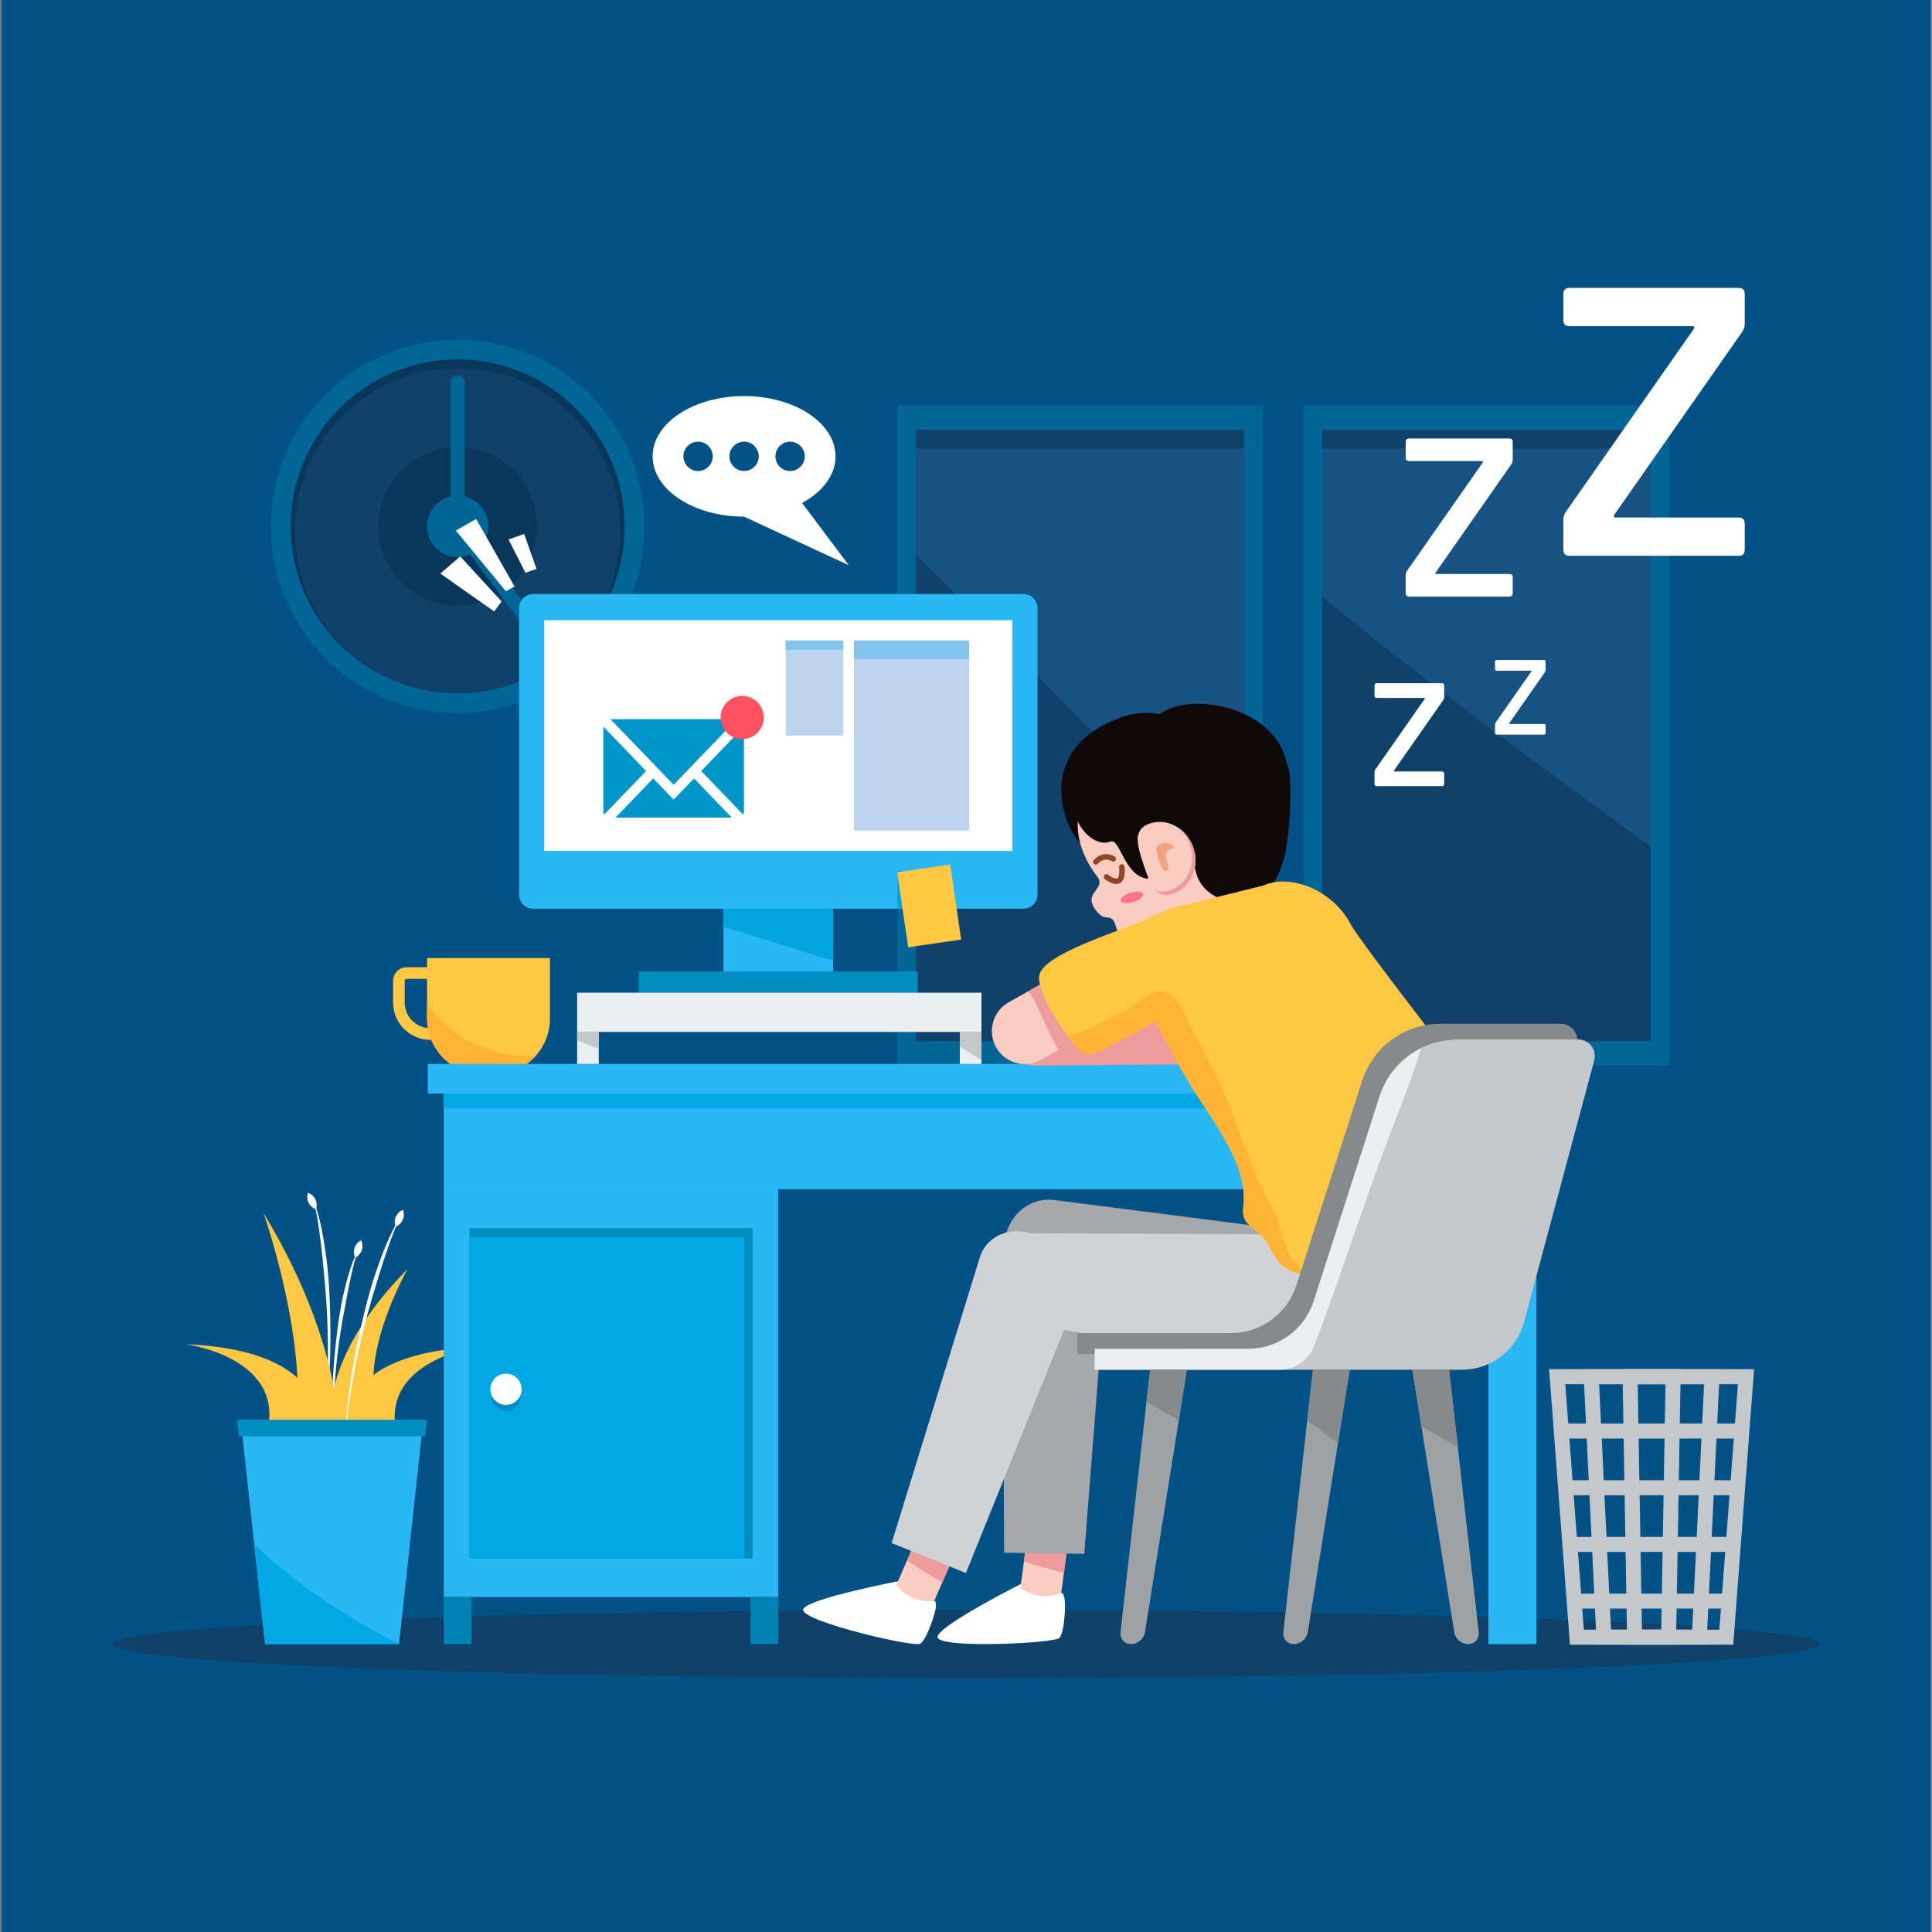 <?xml version="1.0" encoding="utf-8"?>
<!-- Generator: Adobe Illustrator 27.5.0, SVG Export Plug-In . SVG Version: 6.00 Build 0)  -->
<svg version="1.1" xmlns="http://www.w3.org/2000/svg" xmlns:xlink="http://www.w3.org/1999/xlink" x="0px" y="0px"
	 viewBox="0 0 500 500" style="enable-background:new 0 0 500 500;" xml:space="preserve">
<rect x="0" y="0" width="500" height="500" fill="#808080" stroke="none"/>
<g id="Background">
	<rect x="0.363" y="0" style="fill:#025187;" width="499.274" height="500"/>
</g>
<g id="Objects">
	<g>
		<ellipse style="fill:#10416B;" cx="250" cy="425.493" rx="220.99" ry="8.861"/>
		<g>
			<g>
				<g>
					<g>
						<circle style="fill:#10416B;" cx="118.443" cy="136.235" r="43.472"/>
						<circle style="fill:#09365B;" cx="118.443" cy="136.235" r="20.521"/>
						<path style="fill:#09365B;" d="M118.443,90.284c-26.031,0-47.133,21.102-47.133,47.133c0,26.031,21.102,47.133,47.133,47.133
							s47.133-21.102,47.133-47.133C165.576,111.386,144.474,90.284,118.443,90.284z M118.443,179.573
							c-23.282,0-42.156-18.874-42.156-42.156c0-23.282,18.874-42.156,42.156-42.156s42.156,18.874,42.156,42.156
							C160.6,160.699,141.726,179.573,118.443,179.573z"/>
						<path style="fill:#006597;" d="M118.443,87.92c-26.684,0-48.315,21.631-48.315,48.315c0,26.684,21.631,48.315,48.315,48.315
							s48.315-21.631,48.315-48.315C166.758,109.552,145.127,87.92,118.443,87.92z M118.443,179.449
							c-23.866,0-43.213-19.347-43.213-43.213c0-23.866,19.347-43.213,43.213-43.213s43.213,19.347,43.213,43.213
							C161.657,160.101,142.31,179.449,118.443,179.449z"/>
						<g>
							<circle style="fill:#006597;" cx="118.443" cy="136.235" r="7.95"/>
						</g>
						<g>
							<path style="fill:#006597;" d="M118.444,138.046c-1,0-1.811-0.811-1.811-1.811V99.002c0-1,0.811-1.811,1.811-1.811
								c1,0,1.811,0.811,1.811,1.811v37.233C120.255,137.235,119.444,138.046,118.444,138.046z"/>
						</g>
						<g>
							<path style="fill:#006597;" d="M136.433,163.246l-19.439-25.924c-0.6-0.8-0.438-1.936,0.363-2.536
								c0.8-0.6,1.936-0.438,2.536,0.363l19.439,25.924c0.6,0.8,0.438,1.936-0.363,2.536
								C138.169,164.209,137.033,164.046,136.433,163.246z"/>
						</g>
					</g>
				</g>
				<g>
					<rect x="232.245" y="105.007" style="fill:#006597;" width="94.548" height="170.699"/>
					<rect x="237.027" y="111.228" style="fill:#10416B;" width="84.985" height="158.256"/>
					<path style="fill:#175283;" d="M237.027,116.048v27.532c4.038,4.006,8.082,8.009,12.118,12.026
						c24.53,24.42,48.717,49.18,72.867,73.974V116.048H237.027z"/>
				</g>
				<g>
					<rect x="337.423" y="105.007" style="fill:#006597;" width="94.548" height="170.699"/>
					<rect x="342.204" y="111.228" style="fill:#10416B;" width="84.985" height="158.256"/>
					<path style="fill:#175283;" d="M342.204,116.048v38.417c27.172,22.339,55.541,43.193,83.97,63.896
						c0.338,0.246,0.678,0.489,1.015,0.735V116.048H342.204z"/>
				</g>
				<g>
					<g>
						<g>
							
								<rect x="319.865" y="228.127" transform="matrix(-0.888 0.46 -0.46 -0.888 724.312 301.856)" style="fill:#FBCCC0;" width="11.074" height="21.986"/>
						</g>
						<path style="fill:#ED9B9B;" d="M315.431,231.904l5.122,9.892c2.469-0.763,6.081-1.234,8.257,0.268
							c1.81,1.249,3.564,3.752,3.138,6.045l3.426-1.773l-10.108-19.524L315.431,231.904z"/>
					</g>
					<g>
						<path style="fill:#0F090A;" d="M333.398,201.795c-0.391,20.672-5.987,23.727-16.004,26.521s-20.043-0.202-24.032-14.504
							c-3.989-14.303,0.898-28.162,10.916-30.955S333.709,185.339,333.398,201.795z"/>
						<path style="fill:#0F090A;" d="M314.629,196.641c3.473,9.74-4.875,23.469-14.615,26.942
							c-9.74,3.473-20.451-1.608-23.924-11.348c-3.473-9.74-1.236-21.083,14.059-26.598
							C299.876,182.13,311.156,186.901,314.629,196.641z"/>
						<path style="fill:#FBCCC0;" d="M288.352,200.245c-11.012,3.922-12.265,16.435-4.404,26.591
							c1.365,1.764,0.102,2.861-0.872,4.298c-0.507,0.749-0.715,1.51-0.513,2.409c0.289,1.29,1.51,2.824,2.593,3.54
							c0.737,0.487,1.724,0.19,2.459,0.643c0.709,0.437,0.999,1.441,1.23,2.185c0.625,2.012,1.253,4.061,2.422,5.814
							c1.35,2.026,3.2,3.122,5.566,3.499c0.431,0.069,0.871,0.025,1.306-0.019c3.954-0.403,6.714-0.859,10.123-2.793
							c3.029-1.719,6.747-3.138,8.927-5.905c4.385-5.567,5.822-13.323,5.95-20.408c0.048-2.649-0.27-5.344-1.212-7.833
							C317.723,201.151,299.548,196.257,288.352,200.245z"/>
						<path style="fill:#ED9B9B;" d="M308.447,246.312c2.994-1.674,6.605-3.092,8.742-5.804c4.385-5.567,5.822-13.323,5.95-20.408
							c0.048-2.649-0.27-5.344-1.212-7.833c-1.149-3.039-3.348-5.61-6.158-7.665C320.186,218.269,317.301,234.828,308.447,246.312z"
							/>
						<path style="fill:#0F090A;" d="M277.446,208.4c1.964,8.48,7.398,10.547,9.9,9.411c2.502-1.136,3.559,8.891,9.58,9.572
							c0.887,0.1-0.776-4.96-0.905-5.364c-0.422-1.328-0.869-2.652-1.231-3.998c-0.112-0.417-0.432-1.166-0.277-1.589
							c0.258-0.701,1.546-1.292,2.174-1.557c0.869-0.367,1.804-0.569,2.734-0.708c1.235-0.185,2.503-0.277,3.726-0.025
							c1.863,0.384,3.199,1.538,3.89,3.258c0.854,2.127,1.542,4.32,2.056,6.553c0.21,0.915,0.393,1.84,0.71,2.724
							c0.533,1.483,1.449,2.826,2.635,3.864c0.583,0.51,1.228,0.946,1.896,1.337c1.787,1.044,3.779,1.778,5.843,1.937
							s4.2-0.283,5.929-1.421c0.545-0.358,1.045-0.782,1.503-1.246c1.558-1.579,2.774-3.872,3.658-5.893
							c0.999-2.283,1.49-4.763,1.83-7.221c0.734-5.304,0.989-10.675,0.76-16.025c-0.069-1.613-0.196-3.277-0.936-4.712
							c-0.991-1.921-2.924-3.147-4.812-4.2c-1.434-0.799-2.894-1.552-4.376-2.257c-0.936-0.445-1.885-0.873-2.878-1.173
							c-2.18-0.658-4.495-0.679-6.772-0.668c-3.885,0.019-7.771,0.114-11.652,0.286c-1.947,0.086-3.492,0.918-5.371,1.293
							C281.647,193.653,277.446,208.4,277.446,208.4z"/>
						<g>
							<path style="fill:#FBCCC0;" d="M308.863,219.457c1.657,5.012-0.696,10.298-5.257,11.806
								c-4.561,1.508-6.004-2.522-7.661-7.535s-2.901-9.109,1.66-10.617C302.165,211.604,307.206,214.445,308.863,219.457z"/>
							<path style="fill:#ED9B9B;" d="M303.602,231.268c-2.19,0.717-3.653,0.172-4.772-1.157c0.985,0.689,2.228,0.87,3.883,0.325
								c4.562-1.511,6.924-6.79,5.26-11.811c-0.488-1.482-1.272-2.773-2.267-3.816c1.406,1.148,2.525,2.735,3.156,4.648
								C310.516,224.468,308.164,229.757,303.602,231.268z"/>
							<path style="fill:#EFA381;" d="M301.559,225.387c1.015,0.22,0.842-1.357,0.625-2.019c-0.205-0.626-0.495-1.25-0.463-1.908
								c0.035-0.716,0.565-1.533,1.286-1.712c0.292-0.073,0.812-0.013,0.86-0.407c0.048-0.393-0.477-0.655-0.759-0.788
								c-0.841-0.398-1.668-0.593-2.588-0.289c-1.79,0.592-1.302,2.199-0.651,4.166c0.239,0.723,0.66,2.581,1.5,2.899
								C301.437,225.356,301.5,225.375,301.559,225.387z"/>
						</g>
						<g>
							
								<path style="fill:none;stroke:#8F4528;stroke-width:1.417;stroke-linecap:round;stroke-linejoin:round;stroke-miterlimit:10;" d="
								M288.116,222.275c0,0-2.342-1.575-4.522,0.785"/>
							
								<path style="fill:none;stroke:#8F4528;stroke-width:1.417;stroke-linecap:round;stroke-linejoin:round;stroke-miterlimit:10;" d="
								M286.378,226.947c0,0,4.56,3.809,3.951-2.585"/>
							<path style="fill:#FF738F;" d="M295.798,231.39c0.197,0.67-0.931,1.59-2.519,2.056c-1.588,0.466-3.034,0.301-3.231-0.369
								s0.931-1.59,2.519-2.056C294.155,230.555,295.602,230.72,295.798,231.39z"/>
						</g>
					</g>
				</g>
				<g>
					<path style="fill:#FFC742;" d="M105.237,250.322c-1.937,0-3.507,1.57-3.507,3.507v5.636c0,5.326,4.317,9.643,9.643,9.643h6.763
						v-18.785H105.237L105.237,250.322z M105.237,253.328h9.894v12.774h-3.757c-3.66,0-6.637-2.978-6.637-6.637v-5.636
						C104.736,253.553,104.961,253.328,105.237,253.328"/>
					<path style="fill:#FFC742;" d="M110.518,247.947v15.654c0,5.273,2.819,9.875,7.022,12.421h17.766
						c4.203-2.546,7.022-7.148,7.022-12.421v-15.654H110.518z"/>
					<path style="fill:#FEB335;" d="M110.518,259.955v3.646c0,5.273,2.819,9.875,7.022,12.421h17.766
						c1.21-0.733,2.301-1.641,3.247-2.682C127.639,273.857,116.714,268.881,110.518,259.955z"/>
				</g>
				<g>
					<g>
						<path style="fill:#FFC742;" d="M123.725,348.546c0,0-29.009,3.825-19.764,26.459H90.094
							C90.094,375.005,81.133,350.459,123.725,348.546z"/>
						<path style="fill:#FFC742;" d="M105.488,328.415c0,0-15.154,26.445-5.91,40.405H85.711
							C85.711,368.82,82.23,352.01,105.488,328.415z"/>
						<g>
							<path style="fill:#FFFFFF;" d="M92.496,324.071c-0.645,1.861-1.1,3.776-1.53,5.695c-0.436,1.917-0.833,3.843-1.188,5.777
								c-0.728,3.864-1.465,7.73-2.012,11.63c-1.081,7.799-1.625,15.685-1.402,23.575l-0.1,0.005
								c-0.25-3.942-0.297-7.897-0.186-11.85c0.13-3.953,0.456-7.898,0.894-11.83c0.442-3.931,0.963-7.863,1.826-11.732
								c0.46-1.927,0.911-3.857,1.494-5.754c0.575-1.894,1.197-3.792,2.113-5.559L92.496,324.071z"/>
						</g>
						<g>
							<path style="fill:#FFFFFF;" d="M103.271,315.757c-1.077,2.181-1.917,4.464-2.723,6.755c-0.814,2.288-1.572,4.598-2.284,6.92
								c-1.438,4.64-2.847,9.295-4.039,14.011c-1.179,4.718-2.225,9.473-3.033,14.272c-0.822,4.796-1.452,9.628-1.833,14.485
								l-0.1-0.006c0.249-4.87,0.747-9.727,1.439-14.559c0.712-4.829,1.663-9.621,2.749-14.381
								c1.092-4.758,2.294-9.502,3.866-14.132c0.816-2.304,1.627-4.611,2.585-6.863c0.948-2.25,1.951-4.498,3.288-6.556
								L103.271,315.757z"/>
						</g>
						<g>
							<path style="fill:#FFFFFF;" d="M81.425,311.515c0.898,2.283,1.432,4.686,1.91,7.081c0.488,2.398,0.822,4.82,1.16,7.241
								c0.614,4.851,0.844,9.739,0.961,14.62c0.112,4.881,0.085,9.766-0.183,14.641c-0.288,4.872-0.771,9.731-1.501,14.552
								l-0.099-0.014c0.598-4.836,0.946-9.696,1.101-14.56c0.168-4.864,0.094-9.733-0.117-14.591
								c-0.225-4.859-0.675-9.701-1.156-14.535c-0.233-2.418-0.514-4.832-0.854-7.237c-0.332-2.406-0.698-4.812-1.317-7.164
								L81.425,311.515z"/>
						</g>
						<path style="fill:#FFC742;" d="M48.133,347.879c0,0,29.009,3.825,19.764,26.458h13.867
							C81.764,374.337,90.726,349.791,48.133,347.879z"/>
						<path style="fill:#FFC742;" d="M68.192,313.929c0,0,15.154,42.876,5.91,65.509h13.867
							C87.969,379.438,91.45,352.182,68.192,313.929z"/>
						<path style="fill:#FFFFFF;" d="M81.79,312.943L81.79,312.943L81.79,312.943c-1.751-0.593-2.689-2.493-2.096-4.244l0,0h0
							C81.445,309.292,82.383,311.192,81.79,312.943z"/>
						<path style="fill:#FFFFFF;" d="M91.937,325.485L91.937,325.485L91.937,325.485c-0.819-1.657-0.139-3.665,1.519-4.483h0l0,0
							C94.274,322.659,93.594,324.666,91.937,325.485z"/>
						<path style="fill:#FFFFFF;" d="M102.394,317.46L102.394,317.46L102.394,317.46c-0.678-1.72,0.167-3.664,1.886-4.341h0l0,0
							C104.958,314.838,104.114,316.782,102.394,317.46z"/>
					</g>
					<polygon style="fill:#29B8F5;" points="103.263,425.493 109.556,367.464 62.302,367.464 68.595,425.493 					"/>
					<path style="fill:#00A8E5;" d="M103.263,425.493c-15.486-7.886-28.827-17.317-37.485-25.975l2.817,25.975H103.263z"/>
					<polygon style="fill:#008DBF;" points="110.021,371.72 110.501,367.464 61.357,367.464 61.837,371.72 					"/>
				</g>
				<g>
					<g>
						
							<rect x="114.854" y="282.871" transform="matrix(-1 -4.768731e-11 4.768731e-11 -1 517.85 590.624)" style="fill:#29B8F5;" width="288.143" height="24.881"/>
						<rect x="114.857" y="282.869" style="fill:#00A8E5;" width="288.137" height="3.959"/>
						
							<rect x="110.719" y="275.349" transform="matrix(-1 -4.761625e-11 4.761625e-11 -1 518.183 558.353)" style="fill:#29B8F5;" width="296.745" height="7.656"/>
						
							<rect x="114.858" y="307.667" transform="matrix(-1 -4.482116e-11 4.482116e-11 -1 316.28 720.963)" style="fill:#29B8F5;" width="86.564" height="105.63"/>
						
							<rect x="121.501" y="317.832" transform="matrix(-1 -4.490420e-11 4.490420e-11 -1 316.28 721.16)" style="fill:#008DBF;" width="73.279" height="85.496"/>
						
							<rect x="121.501" y="320.223" transform="matrix(-1 -4.484869e-11 4.484869e-11 -1 314.141 723.551)" style="fill:#00A8E5;" width="71.14" height="83.105"/>
						
							<rect x="194.251" y="413.296" transform="matrix(-1 -4.591184e-11 4.591184e-11 -1 395.674 838.789)" style="fill:#0083B2;" width="7.171" height="12.196"/>
						
							<rect x="114.858" y="413.296" transform="matrix(-1 -4.464352e-11 4.464352e-11 -1 236.887 838.789)" style="fill:#0083B2;" width="7.171" height="12.196"/>
						<rect x="385.199" y="307.731" style="fill:#29B8F5;" width="12.432" height="117.762"/>
					</g>
					<path style="fill:#00A8E5;" d="M397.617,316.525v-8.773h-12.426v5.242C389.35,314.121,393.487,315.352,397.617,316.525z"/>
					<g>
						<circle style="fill:#008DBF;" cx="130.956" cy="361.366" r="3.741"/>
						<circle style="fill:#FFFFFF;" cx="130.956" cy="359.547" r="4.042"/>
					</g>
				</g>
				<g>
					<g>
						<g>
							<path style="fill:#FFFFFF;" d="M274.639,412.279c0,0,0.433-0.451,0.829,1.299c0.396,1.75-0.006,8.917-1.27,10.305
								c-1.265,1.388-30.526,2.829-31.536-0.083c-0.912-2.632,23.063-14.651,23.063-14.651L274.639,412.279z"/>
							<path style="fill:#FBCCC0;" d="M265.458,400.61l-1.378,10.312c0,0,4.229,3.72,10.559,1.357l1.378-10.312L265.458,400.61z"/>
							<path style="fill:#ED9B9B;" d="M269.553,405.503c-1.464-0.403-3.004-0.932-4.563-1.393l0.468-3.5l10.559,1.357l-0.685,5.125
								C273.406,406.561,271.48,406.033,269.553,405.503z"/>
						</g>
						<path style="fill:#A6A8AB;" d="M280.604,402.136l6.129-78.15c0.526-5.707-4.323-10.625-10.512-10.663l-6.121-0.038
							c-5.908-0.036-10.696,4.405-10.644,9.872l0.417,78.682L280.604,402.136z"/>
						<path style="fill:#A6A8AB;" d="M260.229,320.264c-0.997,5.863,2.387,11.488,7.85,13.046l62.667,17.875
							c9.046,2.58,19.025,0.477,24.319-3.033c3.579-2.372,4.602-10.511,5.692-16.449l1.975-9.609l-89.976-11.54
							C266.817,309.793,261.28,314.085,260.229,320.264L260.229,320.264z"/>
					</g>
					<g>
						<g>
							<path style="fill:#FFFFFF;" d="M241.766,414.356c0,0,0.54-0.315,0.441,1.477c-0.099,1.792-2.452,8.573-4.049,9.561
								c-1.597,0.988-30.131-5.656-30.302-8.733c-0.155-2.781,26.199-7.76,26.199-7.76L241.766,414.356z"/>
							<path style="fill:#FBCCC0;" d="M236.14,400.615l-4.155,9.538c0,0,3.046,4.738,9.781,4.203l4.155-9.538L236.14,400.615z"/>
							<path style="fill:#ED9B9B;" d="M238.735,406.444c-1.297-0.789-2.633-1.721-4.006-2.592l1.41-3.237l9.781,4.203l-2.065,4.74
								C242.15,408.519,240.442,407.482,238.735,406.444z"/>
						</g>
						<path style="fill:#D0D2D3;" d="M249.984,407.095l28.926-71.681c2.549-5.133-0.199-11.469-5.958-13.737l-5.695-2.243
							c-5.497-2.165-11.565,0.25-13.489,5.368l-23.013,74.539L249.984,407.095z"/>
						<path style="fill:#D0D2D3;" d="M253.774,330.34c-0.268,5.941,3.783,11.106,9.397,11.98l64.391,10.024
							c13.641,2.124,26.285-4.11,27.384-23.028l0.777-9.779l-90.712-0.375C259.023,319.137,254.057,324.077,253.774,330.34
							L253.774,330.34z"/>
					</g>
				</g>
				<g>
					<path style="fill:#ED9B9B;" d="M259.093,266.919c-0.099,4.654,3.707,8.617,8.499,8.851c0,0,64.266-0.465,64.912-0.554
						c0.617-3.222,0.872-6.489,0.997-9.772c-0.581-0.119-65.552-6.528-65.552-6.528
						C263.157,258.682,259.192,262.265,259.093,266.919z"/>
					<path style="fill:#FFC742;" d="M395.092,302.374c-0.256,3.224-1.795,7.298-2.318,10.057c-0.656,3.459-1.354,7.021-3.301,9.955
						c-1.287,1.939-3.065,3.508-4.977,4.833c-6.532,4.526-14.661,6.31-22.607,6.333c-7.947,0.022-15.799-1.607-23.541-3.398
						c-2.233-0.517-4.552-1.09-6.31-2.561c-2.562-2.143-3.432-5.763-5.818-8.1c-1.53-1.498-3.726-2.551-4.341-4.601
						c-0.327-1.089-0.127-2.255-0.028-3.387c0.94-10.83-8.757-22.283-14.002-31.104c-4.096-6.888-9.735-17.77-13.761-24.699
						c-2.993-8.061,0.806-17.058,8.671-20.534l24.14-5.977c7.865-3.476,18.544,2.091,22.49,9.73
						c2.692,5.213,36.443,48.166,39.575,52.337c1.885,2.514,5.578,5.886,6.085,9.112
						C395.142,300.98,395.149,301.656,395.092,302.374z"/>
					<g>
						<path style="fill:#FBCCC0;" d="M257.796,271.04L257.796,271.04c-2.319-4.113-0.864-9.328,3.25-11.647l17.998-10.145
							c4.113-2.319,9.328-0.864,11.647,3.25v0c2.319,4.113,0.864,9.328-3.25,11.647l-17.998,10.145
							C265.329,276.609,260.115,275.154,257.796,271.04z"/>
						<path style="fill:#ED9B9B;" d="M271.653,267.366c0.751,1.466,1.506,2.934,2.269,4.399l13.821-7.791
							c3.947-2.225,5.343-7.228,3.118-11.175l-0.34-0.603c-2.225-3.947-7.228-5.343-11.175-3.118l-13.121,7.396
							C268.393,259.895,269.947,264.037,271.653,267.366z"/>
						<path style="fill:#FFC742;" d="M314.694,245.786c2.53,9.068-18.949,20.598-24.727,23.453c-5.778,2.855-7.622,4.205-9.522,3.39
							c-1.901-0.815-11.518-13.596-11.56-19.649c-0.041-6.053,22.279-12.305,28.613-15.482
							C306.957,232.752,311.571,234.594,314.694,245.786z"/>
						<path style="fill:#FEB335;" d="M334.949,326.613c-2.827-3.496-3.204-8.772-5.136-12.774c-2.443-5.061-5.075-9.914-7.06-15.191
							c-2.104-5.594-3.983-11.265-6.426-16.726c-2.275-5.086-4.945-9.926-7.476-14.88c-1.045-2.046-2.188-4.77-3.725-6.963l0,0l0,0
							c-0.204-0.29-0.415-0.569-0.633-0.837c-0.025-0.031-0.05-0.063-0.075-0.093c-0.223-0.27-0.453-0.529-0.694-0.771
							c-0.013-0.013-0.027-0.024-0.039-0.037c-0.214-0.212-0.436-0.408-0.663-0.594c-0.06-0.049-0.12-0.097-0.181-0.144
							c-0.249-0.19-0.503-0.369-0.769-0.522c-0.153-0.087-0.304-0.16-0.455-0.224c-0.049-0.021-0.098-0.035-0.148-0.053
							c-0.102-0.037-0.203-0.074-0.304-0.101c-0.058-0.016-0.115-0.026-0.173-0.039c-0.092-0.02-0.183-0.039-0.274-0.051
							c-0.061-0.008-0.121-0.013-0.181-0.018c-0.088-0.007-0.176-0.012-0.263-0.013c-0.06,0-0.12,0.001-0.18,0.003
							c-0.087,0.004-0.174,0.011-0.261,0.02c-0.059,0.007-0.117,0.013-0.176,0.023c-0.089,0.014-0.177,0.032-0.264,0.052
							c-0.055,0.012-0.11,0.023-0.164,0.038c-0.095,0.025-0.189,0.055-0.283,0.085c-0.046,0.015-0.093,0.028-0.139,0.045
							c-0.116,0.041-0.23,0.088-0.345,0.137c-0.024,0.01-0.048,0.019-0.072,0.029c-0.14,0.062-0.279,0.129-0.417,0.2
							c-0.028,0.015-0.056,0.031-0.085,0.046c-0.109,0.058-0.218,0.117-0.326,0.18c-0.045,0.026-0.09,0.054-0.136,0.081
							c-0.09,0.054-0.179,0.108-0.268,0.164c-0.051,0.032-0.102,0.066-0.153,0.099c-0.084,0.054-0.167,0.109-0.251,0.164
							c-0.051,0.034-0.101,0.068-0.152,0.103c-0.085,0.058-0.169,0.116-0.253,0.174c-0.047,0.033-0.093,0.065-0.14,0.098
							c-0.102,0.072-0.204,0.144-0.305,0.216c-0.046,0.033-0.091,0.065-0.137,0.098c-0.002,0.001-0.004,0.002-0.005,0.004l0,0
							c-0.224,0.16-0.446,0.318-0.664,0.468c-2.15,1.481-4.48,2.747-6.781,3.978c-3.846,2.057-7.76,3.88-11.9,5.173
							c1.789,2.372,3.37,4.087,4.028,4.369c1.901,0.815,3.744-0.535,9.523-3.39c1.824-0.901,5.212-2.67,8.914-4.95
							c3.068,5.614,6.336,11.685,8.967,16.111c5.245,8.822,14.942,20.274,14.002,31.104c-0.098,1.133-0.299,2.298,0.028,3.387
							c0.616,2.05,2.812,3.104,4.342,4.601c2.387,2.337,3.257,5.956,5.818,8.1c1.758,1.471,4.077,2.045,6.31,2.561
							c0.212,0.049,0.425,0.096,0.636,0.145C337.51,329.227,336.117,328.057,334.949,326.613z"/>
					</g>
				</g>
				<g>
					<rect x="165.352" y="251.428" style="fill:#008DBF;" width="72.141" height="5.481"/>
					<rect x="187.234" y="226.415" style="fill:#29B8F5;" width="28.377" height="25.013"/>
					<path style="fill:#00A4DF;" d="M188.301,240.19c3.22,0.93,6.423,1.912,9.617,2.926c5.881,1.866,11.751,3.794,17.692,5.465
						v-22.166h-28.377v13.46C187.59,239.981,187.946,240.087,188.301,240.19z"/>
					<path style="fill:#29B8F5;" d="M264.868,153.734H137.977c-2.005,0-3.63,1.625-3.63,3.63v74.174c0,2.005,1.625,3.63,3.63,3.63
						h126.892c2.005,0,3.63-1.625,3.63-3.63v-74.174C268.498,155.359,266.873,153.734,264.868,153.734z"/>
					<rect x="140.849" y="160.51" style="fill:#FFFFFF;" width="121.148" height="59.693"/>
					<g>
						<ellipse style="fill:#FFFFFF;" cx="192.568" cy="118.103" rx="23.668" ry="15.605"/>
						<polygon style="fill:#FFFFFF;" points="206.365,128.561 219.662,146.277 192.568,133.708 						"/>
						<g>
							<circle style="fill:#025187;" cx="180.66" cy="118.103" r="3.796"/>
							<circle style="fill:#025187;" cx="192.568" cy="118.103" r="3.796"/>
							<circle style="fill:#025187;" cx="204.475" cy="118.103" r="3.796"/>
						</g>
					</g>
					<g>
						<polygon style="fill:#FFFFFF;" points="119.112,144.003 129.804,155.649 127.891,158.238 113.948,148.434 						"/>
						<polygon style="fill:#FFFFFF;" points="123.228,134.316 133.16,151.771 130.943,153.032 117.964,137.311 						"/>
						<polygon style="fill:#FFFFFF;" points="135.66,138.183 131.6,139.611 135.982,148.226 138.838,147.222 						"/>
					</g>
					<g>
						<g>
							<path style="fill:#0096C8;" d="M192.529,188.039v22.022c0,0.275-0.092,0.519-0.219,0.742l-10.843-11.262L192.529,188.039z"/>
							<path style="fill:#0096C8;" d="M167.213,199.541l-10.853,11.26c-0.126-0.223-0.217-0.466-0.217-0.74v-22.018L167.213,199.541
								z"/>
							<polygon style="fill:#0096C8;" points="177.777,199.541 174.34,203.104 170.903,199.541 169.058,197.611 157.987,186.122 
								190.681,186.122 179.622,197.611 							"/>
							<polygon style="fill:#0096C8;" points="169.058,201.456 174.34,206.935 179.622,201.456 189.379,211.593 159.29,211.593 
															"/>
						</g>
						<circle style="fill:#FF5160;" cx="192.087" cy="185.692" r="5.587"/>
					</g>
					<g>
						<rect x="220.997" y="165.768" style="fill:#BDD4EE;" width="29.814" height="49.177"/>
						<rect x="220.997" y="165.768" style="fill:#84C3EB;" width="29.814" height="4.827"/>
					</g>
					<g>
						<rect x="203.335" y="165.768" style="fill:#BDD4EE;" width="14.907" height="24.589"/>
						<rect x="203.335" y="165.768" style="fill:#84C3EB;" width="14.907" height="2.414"/>
					</g>
					<g>
						<rect x="232.245" y="225.457" style="fill:#00A4DF;" width="13.856" height="9.734"/>
						
							<rect x="233.53" y="224.418" transform="matrix(0.99 -0.144 0.144 0.99 -31.311 37.189)" style="fill:#FFC742;" width="13.856" height="19.616"/>
					</g>
				</g>
				<g>
					<rect x="149.369" y="256.909" style="fill:#ECEFF0;" width="104.63" height="10.152"/>
					<rect x="149.369" y="267.061" style="fill:#ECEFF0;" width="5.594" height="8.288"/>
					<path style="fill:#C4C8CA;" d="M154.963,271.416v-4.355h-5.594v2.14C151.228,269.92,153.009,270.822,154.963,271.416z"/>
					<rect x="248.405" y="267.061" style="fill:#ECEFF0;" width="5.594" height="8.288"/>
					<path style="fill:#C4C8CA;" d="M252.197,273.273c0.588,0.386,1.204,0.737,1.802,1.112v-7.324h-5.594v3.837
						C249.698,271.603,250.931,272.442,252.197,273.273z"/>
				</g>
				<g>
					<g>
						<path style="fill:#C4C8CA;" d="M412.583,274.456l-18.159,67.699c-1.951,7.274-8.544,12.331-16.074,12.331h-95.051v-5.431
							h39.726c7.733,0,14.582-4.992,16.949-12.353l17.033-52.963c2.826-8.786,10.999-14.743,20.228-14.743h31.16
							C411.246,268.995,413.321,271.701,412.583,274.456z"/>
						<path style="fill:#ECEFF0;" d="M350.177,320.222c3.446-9.948,6.88-19.891,10.7-29.703c2.483-6.377,4.963-12.773,6.951-19.317
							c-5.039,2.491-9.02,6.934-10.822,12.537l-17.033,52.963c-2.367,7.362-9.216,12.353-16.949,12.353h-39.726v5.431h47.89
							c3.983,0,7.546-2.471,8.953-6.198C343.649,338.994,346.925,329.608,350.177,320.222z"/>
						<path style="fill:#868A8C;" d="M408.226,268.991h-30.994c-9.233,0-17.404,5.962-20.228,14.749l-17.03,52.96
							c-2.366,7.362-9.221,12.359-16.945,12.359h-39.732v1.388h-4.49v-5.431h39.72c7.737,0,14.58-4.985,16.957-12.347l17.03-52.972
							c2.824-8.786,10.995-14.736,20.228-14.736h31.163C406.247,264.96,408.069,266.807,408.226,268.991z"/>
					</g>
					<path style="fill:#9EA2A4;" d="M334.872,425.493L334.872,425.493c-1.72,0-2.938-1.373-2.744-3.092l7.66-67.915h9.504
						l-10.835,67.915C338.184,424.12,336.592,425.493,334.872,425.493z"/>
					<path style="fill:#9EA2A4;" d="M292.731,425.493L292.731,425.493c-1.72,0-2.938-1.373-2.744-3.092l7.66-67.915h9.505
						l-10.835,67.915C296.043,424.12,294.45,425.493,292.731,425.493z"/>
					<path style="fill:#9EA2A4;" d="M379.943,425.493L379.943,425.493c1.72,0,2.938-1.373,2.744-3.092l-7.66-67.915h-9.504
						l10.835,67.915C376.631,424.12,378.224,425.493,379.943,425.493z"/>
					<path style="fill:#868A8C;" d="M346.262,373.488l3.032-19.003h-9.504l-1.482,13.141
						C340.963,369.573,343.616,371.526,346.262,373.488z"/>
					<path style="fill:#868A8C;" d="M305.076,367.499l2.076-13.013h-9.504l-0.934,8.278
						C299.469,364.399,302.26,365.971,305.076,367.499z"/>
					<path style="fill:#868A8C;" d="M377.275,374.42l-2.248-19.935h-9.504l2.33,14.602
						C370.976,371.151,374.544,372.894,377.275,374.42z"/>
				</g>
				<g>
					<polygon style="fill:none;stroke:#C4C8CA;stroke-width:3.881;stroke-miterlimit:10;" points="446.763,423.695 408.1,423.695 
						402.996,356.284 451.867,356.284 					"/>
					<polygon style="fill:none;stroke:#C4C8CA;stroke-width:3.881;stroke-miterlimit:10;" points="439.789,423.695 
						415.074,423.695 411.811,356.284 443.051,356.284 					"/>
					<polygon style="fill:none;stroke:#C4C8CA;stroke-width:3.881;stroke-miterlimit:10;" points="431.836,423.695 
						423.027,423.695 421.864,356.284 432.999,356.284 					"/>
					<g>
						
							<line style="fill:none;stroke:#C4C8CA;stroke-width:3.881;stroke-miterlimit:10;" x1="404.119" y1="370.357" x2="450.744" y2="370.357"/>
						
							<line style="fill:none;stroke:#C4C8CA;stroke-width:3.881;stroke-miterlimit:10;" x1="404.852" y1="385.025" x2="450.011" y2="385.025"/>
						
							<line style="fill:none;stroke:#C4C8CA;stroke-width:3.881;stroke-miterlimit:10;" x1="406.321" y1="399.693" x2="448.542" y2="399.693"/>
						
							<line style="fill:none;stroke:#C4C8CA;stroke-width:3.881;stroke-miterlimit:10;" x1="407.393" y1="414.362" x2="447.47" y2="414.362"/>
					</g>
				</g>
			</g>
			<g>
				<g>
					<path style="fill:#FFFFFF;" d="M404.595,142.251v-7.721c0-0.725,0.193-1.386,0.588-1.983l33.183-47.441
						c0.129-0.193,0.161-0.363,0.097-0.492c-0.064-0.137-0.234-0.201-0.492-0.201h-31.796c-1.056,0-1.58-0.524-1.58-1.58v-6.738
						c0-1.056,0.524-1.588,1.58-1.588h43.781c1.056,0,1.58,0.532,1.58,1.588v7.721c0,0.733-0.193,1.394-0.596,1.983l-33.175,47.441
						c-0.137,0.202-0.169,0.363-0.097,0.5c0.064,0.129,0.226,0.193,0.492,0.193h31.796c1.056,0,1.58,0.532,1.58,1.588v6.73
						c0,1.064-0.524,1.588-1.58,1.588h-43.781C405.118,143.839,404.595,143.315,404.595,142.251z"/>
				</g>
				<g>
					<path style="fill:#FFFFFF;" d="M363.787,153.461v-4.558c0-0.428,0.114-0.818,0.347-1.17l19.586-28.002
						c0.076-0.114,0.095-0.214,0.057-0.29c-0.038-0.081-0.138-0.119-0.29-0.119H364.72c-0.623,0-0.932-0.309-0.932-0.932v-3.977
						c0-0.623,0.309-0.937,0.932-0.937h25.842c0.623,0,0.932,0.314,0.932,0.937v4.558c0,0.433-0.114,0.823-0.352,1.17
						l-19.581,28.002c-0.081,0.119-0.1,0.214-0.057,0.295c0.038,0.076,0.133,0.114,0.29,0.114h18.768
						c0.623,0,0.932,0.314,0.932,0.937v3.972c0,0.628-0.309,0.937-0.932,0.937H364.72
						C364.096,154.398,363.787,154.089,363.787,153.461z"/>
				</g>
				<g>
					<path style="fill:#FFFFFF;" d="M386.909,189.692v-2.152c0-0.202,0.054-0.386,0.164-0.553l9.25-13.225
						c0.036-0.054,0.045-0.101,0.027-0.137c-0.018-0.038-0.065-0.056-0.137-0.056h-8.864c-0.294,0-0.44-0.146-0.44-0.44v-1.878
						c0-0.294,0.146-0.443,0.44-0.443h12.205c0.294,0,0.44,0.148,0.44,0.443v2.152c0,0.204-0.054,0.389-0.166,0.553l-9.248,13.225
						c-0.038,0.056-0.047,0.101-0.027,0.139c0.018,0.036,0.063,0.054,0.137,0.054h8.864c0.294,0,0.44,0.148,0.44,0.443v1.876
						c0,0.297-0.146,0.443-0.44,0.443h-12.205C387.055,190.135,386.909,189.989,386.909,189.692z"/>
				</g>
				<g>
					<path style="fill:#FFFFFF;" d="M355.723,202.845v-2.967c0-0.279,0.074-0.533,0.226-0.762l12.75-18.228
						c0.05-0.074,0.062-0.139,0.037-0.189c-0.025-0.053-0.09-0.077-0.189-0.077H356.33c-0.406,0-0.607-0.201-0.607-0.607v-2.589
						c0-0.406,0.201-0.61,0.607-0.61h16.822c0.406,0,0.607,0.204,0.607,0.61v2.967c0,0.282-0.074,0.536-0.229,0.762l-12.747,18.228
						c-0.053,0.077-0.065,0.139-0.037,0.192c0.025,0.05,0.087,0.074,0.189,0.074h12.217c0.406,0,0.607,0.204,0.607,0.61v2.586
						c0,0.409-0.201,0.61-0.607,0.61H356.33C355.924,203.455,355.723,203.253,355.723,202.845z"/>
				</g>
			</g>
		</g>
	</g>
</g>
</svg>
